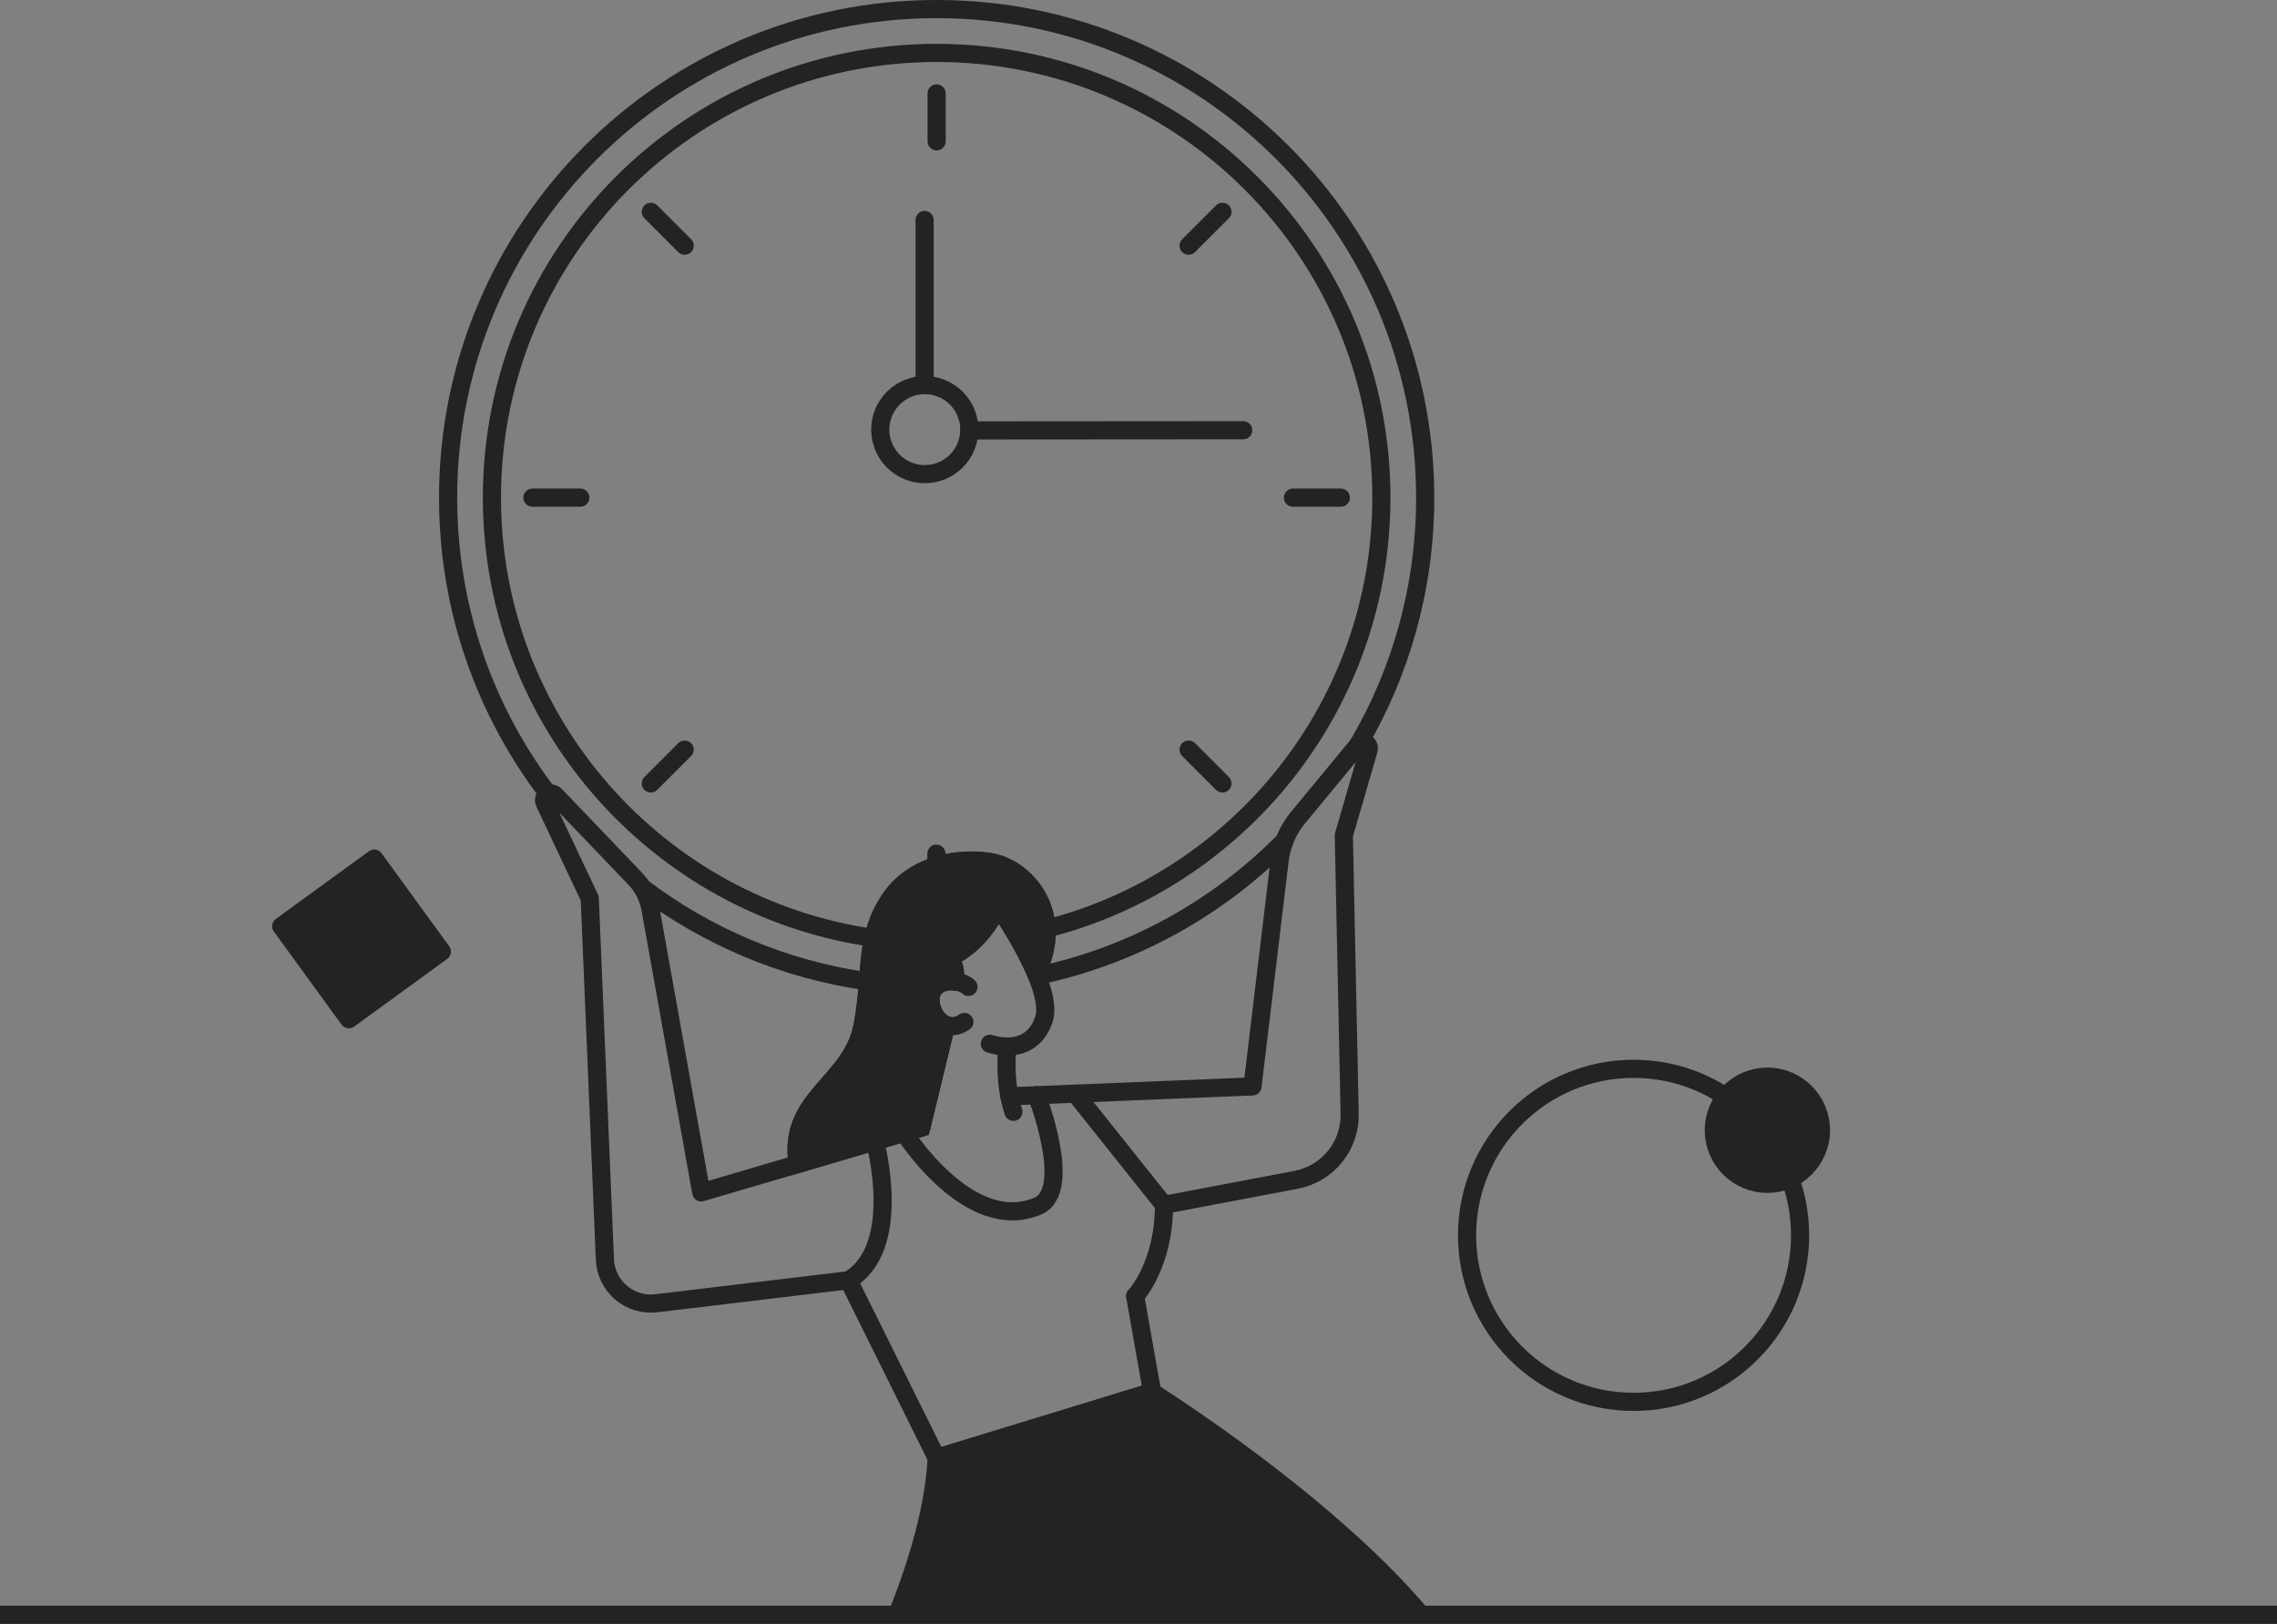 <svg width="251" height="179" viewBox="0 0 251 179" fill="none" xmlns="http://www.w3.org/2000/svg">
    <rect x="0" y="0" width="251" height="179" fill="#808080" stroke="none"/>
    <path d="M0 178H251" stroke="#242222" stroke-width="2"/>
    <path d="M141.599 92.666C134.302 100.066 124.879 105.365 114.321 107.572" stroke="#242222" stroke-width="2" stroke-linecap="round" stroke-linejoin="round"/>
    <path d="M60.434 87.528C53.507 78.465 49.394 67.141 49.394 54.855C49.394 25.11 73.506 1 103.249 1C132.991 1 157.103 25.112 157.103 54.855C157.103 64.801 154.406 74.119 149.705 82.115" stroke="#242222" stroke-width="2" stroke-linecap="round" stroke-linejoin="round"/>
    <path d="M95.683 108.184C86.412 106.881 77.9 103.217 70.773 97.822" stroke="#242222" stroke-width="2" stroke-linecap="round" stroke-linejoin="round"/>
    <path d="M114.209 107.322C117.516 100.803 113.133 95.599 109.024 95.005C104.916 94.411 100.439 95.644 98.111 99.114C95.167 103.503 96.197 107.297 95.075 113.116C93.855 119.445 86.758 121.005 87.939 128.306L101.554 124.3L104.293 112.991C102.968 112.484 102.208 110.556 102.738 109.357C103.191 108.338 104.275 108.081 105.226 108.182C105.226 108.182 105.553 106.689 104.628 105.579C108.412 103.872 110.007 99.893 110.007 99.893C110.007 99.893 112.692 103.687 114.209 107.322Z" fill="#242222"/>
    <path d="M114.209 107.322C117.516 100.803 113.133 95.599 109.024 95.005C104.916 94.411 100.439 95.644 98.111 99.114C95.167 103.503 96.197 107.297 95.075 113.116C93.855 119.445 86.758 121.005 87.939 128.306L101.554 124.3L104.293 112.991C102.968 112.484 102.208 110.556 102.738 109.357C103.191 108.338 104.275 108.081 105.226 108.182C105.226 108.182 105.553 106.689 104.628 105.579C108.412 103.872 110.007 99.893 110.007 99.893C110.007 99.893 112.692 103.687 114.209 107.322" stroke="#242222" stroke-width="2"/>
    <path d="M103.247 160.705L126.999 153.44" stroke="#242222" stroke-width="2" stroke-linecap="round" stroke-linejoin="round"/>
    <path d="M127.001 153.441L125.133 142.88" stroke="#242222" stroke-width="2" stroke-linecap="round" stroke-linejoin="round"/>
    <path d="M105.226 108.184C105.226 108.184 105.553 106.691 104.628 105.581C108.412 103.874 110.007 99.894 110.007 99.894C110.007 99.894 116.287 108.774 115.067 112.379C113.609 116.687 109.113 115.056 109.113 115.056" stroke="#242222" stroke-width="2" stroke-linecap="round" stroke-linejoin="round"/>
    <path d="M106.755 108.785C106.091 108.085 103.506 107.632 102.738 109.357C101.971 111.084 103.893 114.327 106.31 112.647" stroke="#242222" stroke-width="2" stroke-linecap="round" stroke-linejoin="round"/>
    <path fill-rule="evenodd" clip-rule="evenodd" d="M111.048 115.359C111.048 115.359 110.563 119.146 111.712 122.558L111.048 115.359Z" fill="white"/>
    <path d="M111.048 115.359C111.048 115.359 110.563 119.146 111.712 122.558" stroke="#242222" stroke-width="2" stroke-linecap="round" stroke-linejoin="round"/>
    <path d="M96.451 125.803C96.451 125.803 99.668 137.559 93.533 141.122L103.249 160.706" stroke="#242222" stroke-width="2" stroke-linecap="round" stroke-linejoin="round"/>
    <path d="M114.272 120.728C114.272 120.728 118.385 131.259 114.39 132.95C106.784 136.165 99.67 124.858 99.67 124.858" stroke="#242222" stroke-width="2" stroke-linecap="round" stroke-linejoin="round"/>
    <path d="M125.131 142.88C125.131 142.88 128.33 139.48 128.306 132.812L118.525 120.554" stroke="#242222" stroke-width="2" stroke-linecap="round" stroke-linejoin="round"/>
    <path d="M111.267 120.851L138.066 119.754L141.053 94.855C141.261 93.12 141.963 91.482 143.077 90.135L149.737 82.073C150.188 81.528 151.06 81.99 150.863 82.669L148.133 92.083L148.776 122.772C148.85 126.315 146.355 129.391 142.874 130.052L128.304 132.812" stroke="#242222" stroke-width="2" stroke-linecap="round" stroke-linejoin="round"/>
    <path d="M103.249 160.706L127.001 153.441C139.336 161.436 149.964 170.191 156.236 177.5H145H117H99.087C101.167 172.214 102.999 166.14 103.249 160.706Z" fill="#242222" stroke="#242222" stroke-width="2" stroke-linecap="round" stroke-linejoin="round"/>
    <path d="M101.554 124.302L104.293 112.991" stroke="#242222" stroke-width="2" stroke-linecap="round" stroke-linejoin="round"/>
    <path d="M93.533 141.122L72.35 143.658C69.415 144.009 66.805 141.788 66.68 138.835L65.009 99.022L60.05 88.52C59.693 87.765 60.669 87.095 61.247 87.698L70.002 96.841C70.885 97.762 71.475 98.924 71.7 100.181L77.301 131.435L101.553 124.3" stroke="#242222" stroke-width="2" stroke-linecap="round" stroke-linejoin="round"/>
    <path d="M87.939 128.306C86.758 121.005 93.855 119.446 95.075 113.116C96.197 107.297 95.167 103.503 98.111 99.114C100.439 95.644 104.916 94.411 109.024 95.005C113.133 95.599 117.516 100.803 114.209 107.322" stroke="#242222" stroke-width="2" stroke-linecap="round" stroke-linejoin="round"/>
    <path d="M96.27 103.387C72.502 99.999 54.226 79.562 54.226 54.856C54.226 27.781 76.175 5.834 103.249 5.834C130.323 5.834 152.272 27.781 152.272 54.855C152.272 77.748 136.578 96.978 115.36 102.371" stroke="#242222" stroke-width="2" stroke-linecap="round" stroke-linejoin="round"/>
    <path d="M103.249 10.3V15.577" stroke="#242222" stroke-width="2" stroke-linecap="round" stroke-linejoin="round"/>
    <path d="M147.804 54.855H142.526" stroke="#242222" stroke-width="2" stroke-linecap="round" stroke-linejoin="round"/>
    <path d="M63.969 54.855H58.692" stroke="#242222" stroke-width="2" stroke-linecap="round" stroke-linejoin="round"/>
    <path d="M134.754 23.351L131.023 27.082" stroke="#242222" stroke-width="2" stroke-linecap="round" stroke-linejoin="round"/>
    <path d="M75.474 82.629L71.743 86.36" stroke="#242222" stroke-width="2" stroke-linecap="round" stroke-linejoin="round"/>
    <path d="M134.754 86.36L131.023 82.629" stroke="#242222" stroke-width="2" stroke-linecap="round" stroke-linejoin="round"/>
    <path d="M75.474 27.082L71.743 23.351" stroke="#242222" stroke-width="2" stroke-linecap="round" stroke-linejoin="round"/>
    <path d="M103.223 99.375V94.098" stroke="#242222" stroke-width="2" stroke-linecap="round" stroke-linejoin="round"/>
    <circle cx="180.074" cy="136.171" r="18.355" stroke="#242222" stroke-width="2" stroke-linecap="round" stroke-linejoin="round"/>
    <circle cx="194.825" cy="124.585" r="5.904" fill="#242222" stroke="#242222" stroke-width="2"/>
    <rect x="31" y="102.099" width="12.675" height="12.675" transform="rotate(-36.035 31 102.099)" fill="#242222" stroke="#242222" stroke-width="2" stroke-linecap="round" stroke-linejoin="round"/>
    <path d="M101.923 42.175L101.923 24.251" stroke="#242222" stroke-width="2" stroke-linecap="round" stroke-linejoin="round"/>
    <circle cx="101.943" cy="47.357" r="4.908" transform="rotate(141.242 101.943 47.357)" stroke="#242222" stroke-width="2" stroke-linecap="round" stroke-linejoin="round"/>
    <path d="M106.85 47.446L137.044 47.424" stroke="#242222" stroke-width="2" stroke-linecap="round" stroke-linejoin="round"/>
</svg>